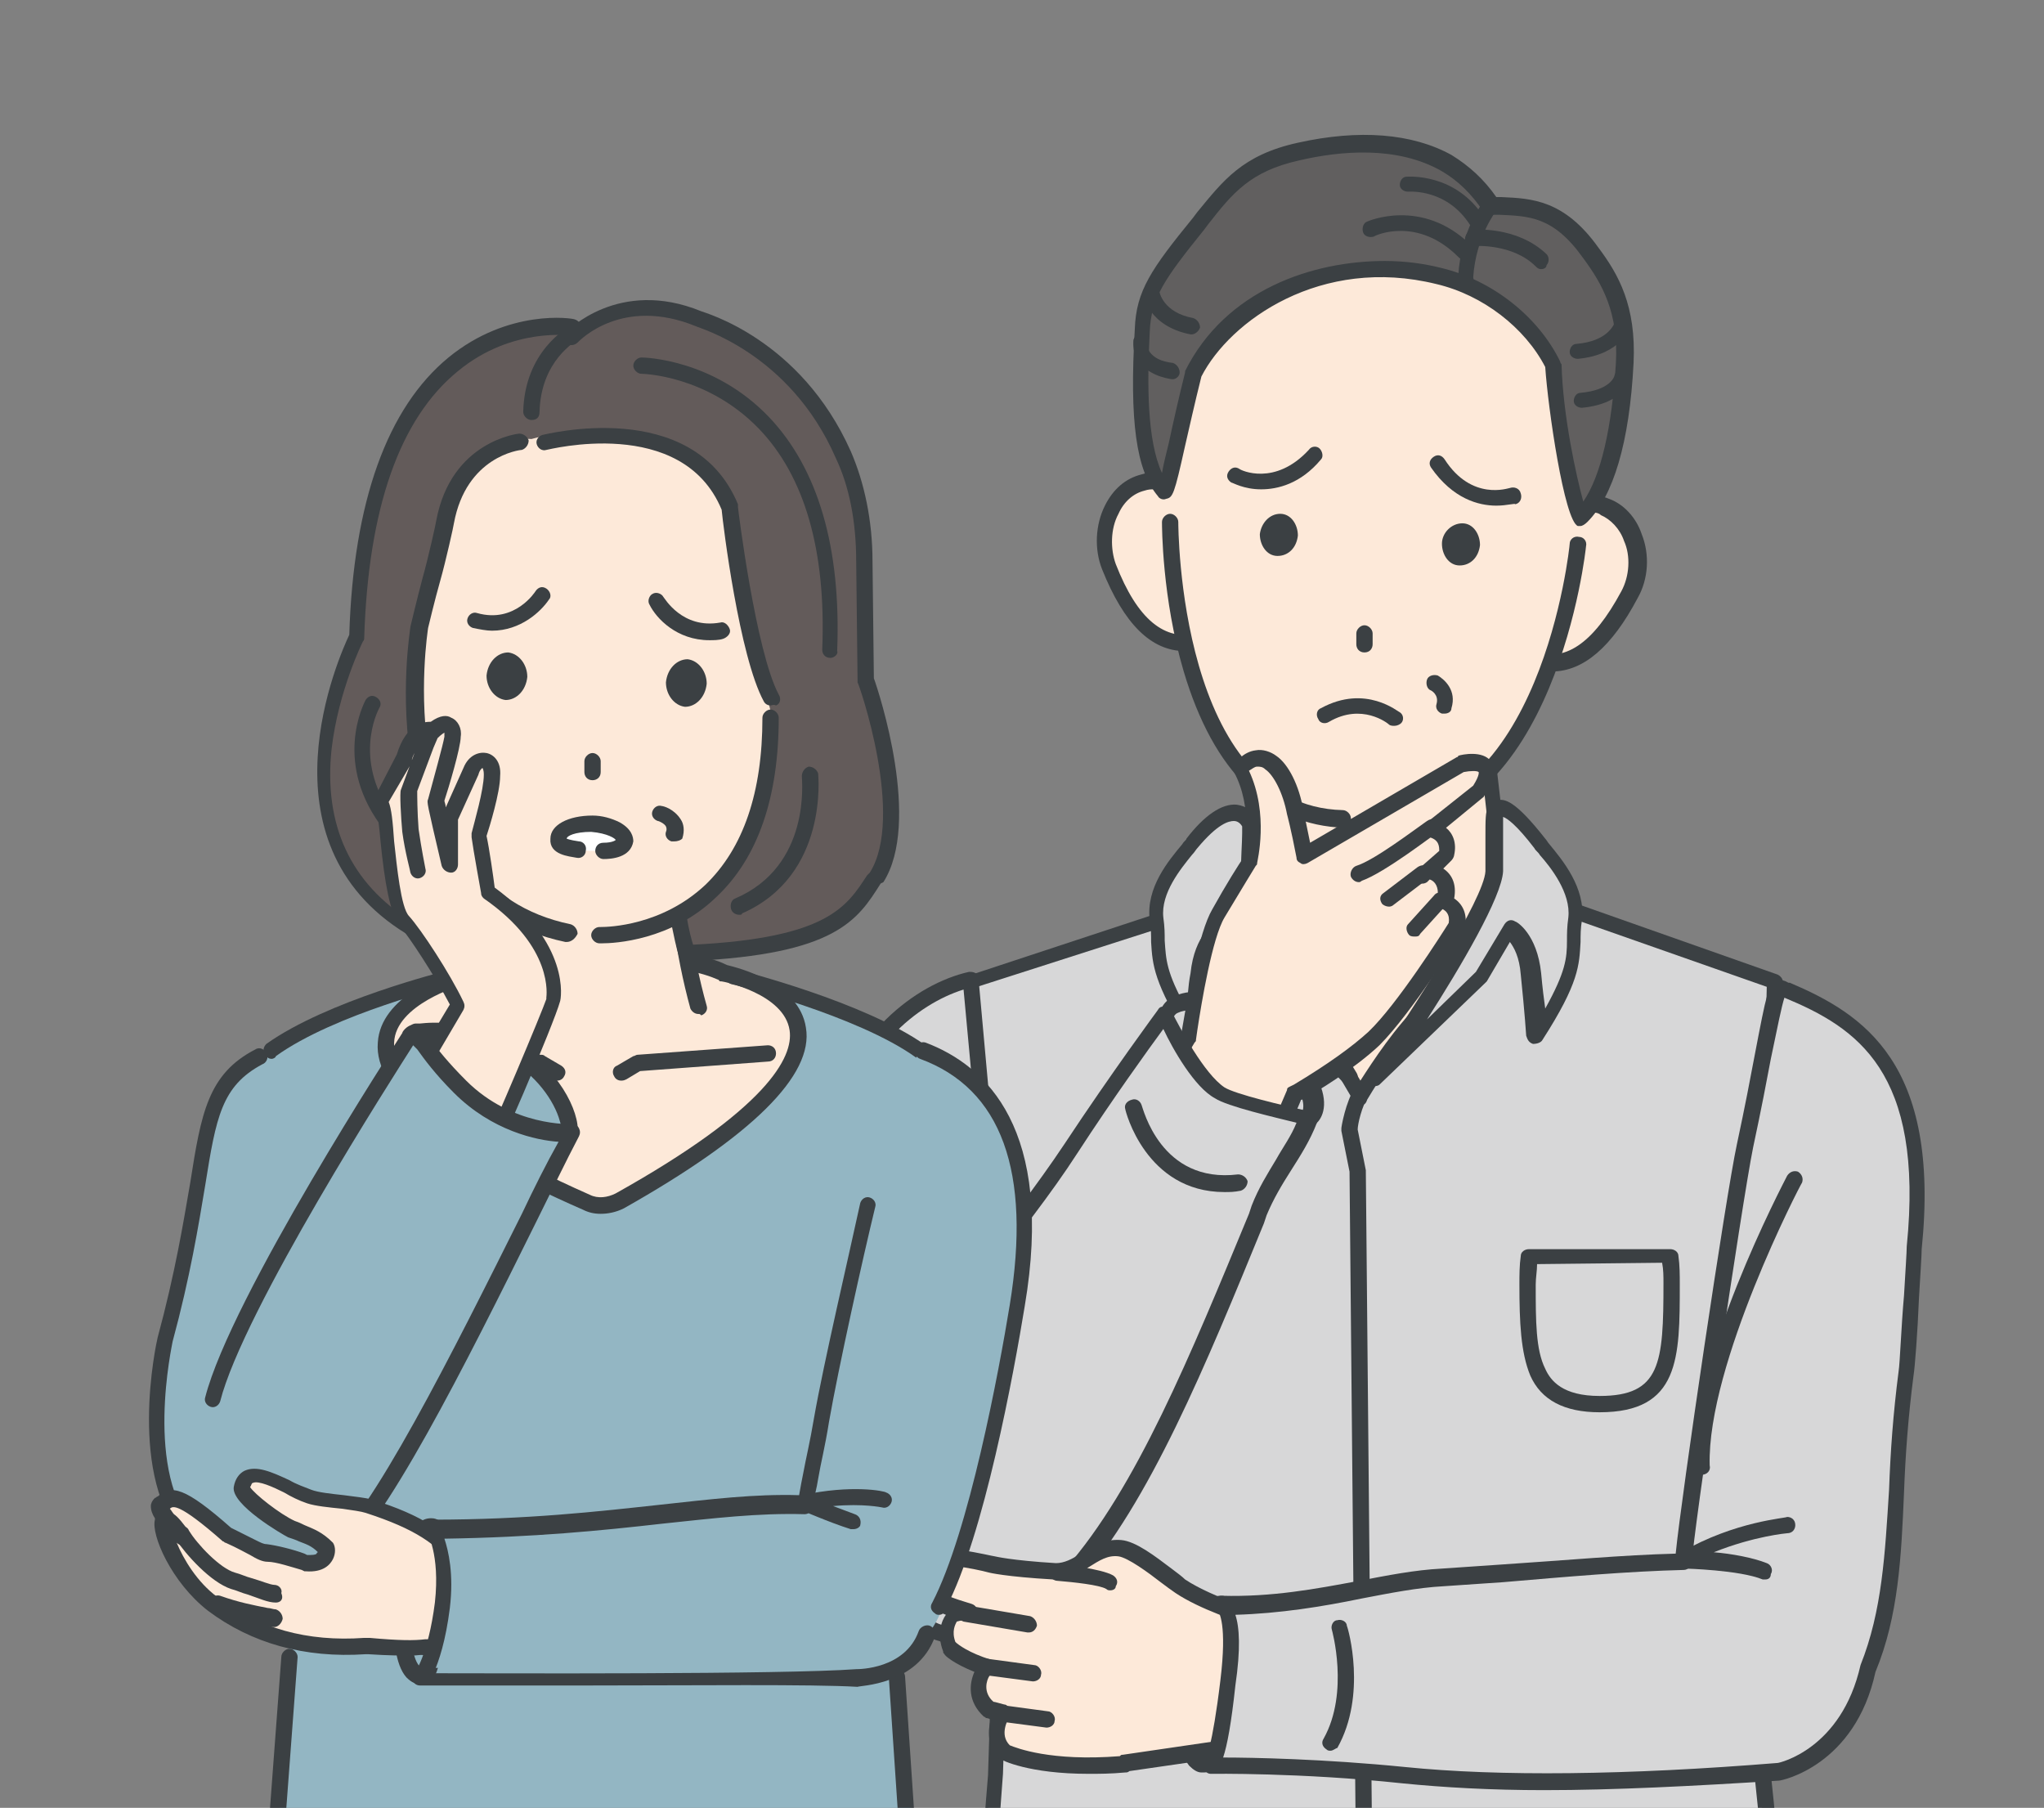 <?xml version="1.0" encoding="utf-8"?>
<!-- Generator: Adobe Illustrator 25.2.3, SVG Export Plug-In . SVG Version: 6.00 Build 0)  -->
<svg version="1.1" xmlns="http://www.w3.org/2000/svg" xmlns:xlink="http://www.w3.org/1999/xlink" x="0px" y="0px"
	 viewBox="0 0 150.4 133" style="enable-background:new 0 0 150.4 133;" xml:space="preserve">
<rect x="0" y="0" width="150.4" height="133" fill="#808080" stroke="none"/>
<style type="text/css">
	.st0{clip-path:url(#SVGID_2_);}
	.st1{fill:#D7D7D8;}
	.st2{fill:#3B4043;}
	.st3{fill:#FDE9D9;}
	.st4{fill:#615F5F;}
	.st5{fill:#93B6C3;}
	.st6{fill:#635B5A;}
	.st7{fill:#FFFFFF;}
</style>
<g id="レイヤー_1">
</g>
<g id="レイヤー_5">
	<g>
		<g>
			<defs>
				<rect id="SVGID_1_" x="-12.4" y="-0.3" width="167" height="133.3"/>
			</defs>
			<clipPath id="SVGID_2_">
				<use xlink:href="#SVGID_1_"  style="overflow:visible;"/>
			</clipPath>
			<g class="st0">
				<g>
					<path class="st1" d="M72.9,130.7c0,0-0.9,11.7-1.3,21.1h59.2c-0.1-6.8-0.8-15.4-1.4-21.1c-0.5-4.4-0.2-7.5-0.2-7.5l1.1-50.8
						l-17.3-6.1H89.8l-18.9,6.1l2.1,51.8L72.9,130.7z"/>
					<path class="st2" d="M100.5,151.2c-0.3,0-0.6-0.3-0.6-0.6l-0.6-64.4l-0.6-3c0-0.1,0-0.1,0-0.2c0-0.1,0.3-1.9,1-3
						c0.2-0.3,0.5-0.4,0.8-0.2c0.3,0.2,0.4,0.5,0.2,0.8c-0.5,0.8-0.8,2.1-0.8,2.5l0.6,3c0,0,0,0.1,0,0.1l0.6,64.4
						C101.1,150.9,100.8,151.2,100.5,151.2C100.5,151.2,100.5,151.2,100.5,151.2z"/>
					<path class="st2" d="M72,151.9C72,151.9,72,151.9,72,151.9c-0.4,0-0.6-0.3-0.6-0.6c0.3-9.2,1.3-20.6,1.3-20.7l0.2-6.4
						l-2.1-51.8c0-0.3,0.2-0.5,0.4-0.6L90,65.6c0.1,0,0.1,0,0.2,0h23.1c0.1,0,0.1,0,0.2,0l17.3,6.1c0.2,0.1,0.4,0.3,0.4,0.6
						l-1.1,50.8c0,0.1-0.3,3.1,0.2,7.4c0.6,5.5,1.3,13.9,1.4,20.8c0,0.3-0.3,0.6-0.6,0.6c-0.4,0-0.6-0.3-0.6-0.6
						c-0.1-6.8-0.8-15.2-1.4-20.7c-0.5-4.5-0.2-7.5-0.2-7.6l1.1-50.4l-16.8-5.9H90.3l-18.4,5.9L74,124l-0.2,6.5
						c0,0.1-0.9,11.5-1.3,20.7C72.6,151.6,72.3,151.9,72,151.9z"/>
					<path class="st2" d="M117.7,103.9c-2.6,0-4.3-0.9-5.1-2.7c-0.7-1.7-0.8-3.9-0.8-6.7c0-0.7,0-1.4,0.1-2.1c0-0.3,0.3-0.5,0.6-0.5
						l10.4,0l0,0c0.3,0,0.6,0.2,0.6,0.5c0.1,0.7,0.1,1.4,0.1,2.1C123.6,99.9,123.6,103.9,117.7,103.9z M113.1,93
						c0,0.5-0.1,1-0.1,1.5c0,2.7,0,4.8,0.7,6.2c0.4,0.9,1.3,2,4,2c4.5,0,4.7-2.4,4.7-8.3c0-0.5,0-1-0.1-1.5L113.1,93z"/>
					<g>
						<path class="st3" d="M109.2,69.2c0,0-1.9,2.8-4.3,5.1c-2.4,2.3-4.8,6.5-4.8,6.5l-6.7-11.4c0,0-1.3-3.8-1.3-6
							c0-1.6,1.3-8.6,1.3-8.6h16c0,0,0.9,7.5,0.9,8.2C110.2,64.5,109.2,69.2,109.2,69.2z"/>
						<path class="st2" d="M100.1,81.3c-0.2,0-0.4-0.1-0.5-0.3l-6.7-11.4c0,0,0-0.1-0.1-0.1c-0.1-0.2-1.4-3.9-1.4-6.2
							c0-1.6,1.3-8.4,1.3-8.7c0.1-0.3,0.3-0.5,0.6-0.5h16c0.3,0,0.6,0.2,0.6,0.5c0.1,0.8,0.9,7.5,0.9,8.3c0,1.6-1,6.2-1,6.3
							c0,0.1,0,0.2-0.1,0.2c-0.1,0.1-2,2.8-4.4,5.2c-2.3,2.2-4.7,6.3-4.7,6.3C100.5,81.2,100.4,81.3,100.1,81.3z M93.9,69.1
							l6.2,10.4c0.9-1.4,2.6-4,4.4-5.7c2.1-2,3.8-4.4,4.2-4.9c0.2-0.7,1-4.7,1-6c0-0.5-0.5-4.6-0.8-7.6h-15c-0.5,2.5-1.2,6.9-1.2,8
							C92.6,65.3,93.8,68.6,93.9,69.1z M109.2,69.2L109.2,69.2L109.2,69.2z"/>
					</g>
					<g>
						<path class="st1" d="M92,60.4c0,0-1.3-2.3-4.3,1.6c-0.7,0.9-2.9,3.1-2.6,5.5c0.4,2.9-0.5,3.3,2.8,8.6c0,0,0.1-1.6,0.4-4.5
							c0.3-2.6,1.6-3.3,1.6-3.3l2.1,3.5l7.2,7.4c0,0-7.2-11.7-7.3-14.6C91.9,61.7,92.3,60.5,92,60.4z"/>
						<path class="st2" d="M99.3,79.9c-0.2,0-0.3-0.1-0.4-0.2l-7.2-7.4c0,0-0.1-0.1-0.1-0.1l-1.7-2.9c-0.3,0.4-0.7,1.2-0.8,2.4
							c-0.3,2.9-0.4,4.5-0.4,4.5c0,0.3-0.2,0.5-0.5,0.6c-0.3,0.1-0.5,0-0.7-0.3c-2.6-4.2-2.7-5.5-2.8-7.2c0-0.5,0-1-0.1-1.6
							c-0.3-2.4,1.4-4.4,2.4-5.6c0.1-0.2,0.3-0.3,0.3-0.4c1.3-1.7,2.6-2.6,3.7-2.5c0.7,0.1,1.2,0.5,1.5,0.8c0.3,0.3,0.3,0.8,0.2,1.4
							c-0.1,0.7-0.2,1.7-0.1,3.2c0.1,2.3,5.2,11.1,7.2,14.3c0.2,0.3,0.1,0.6-0.1,0.8C99.5,79.8,99.4,79.9,99.3,79.9z M92.5,71.5
							l3.6,3.7c-2.1-3.7-4.7-8.6-4.8-10.5c0-1.6,0.1-2.7,0.1-3.4c0-0.2,0-0.4,0-0.5c0,0,0,0,0,0c0,0-0.2-0.4-0.6-0.4
							c-0.4,0-1.2,0.2-2.7,2c-0.1,0.1-0.2,0.3-0.4,0.5c-0.8,1-2.3,2.8-2.1,4.6c0.1,0.7,0.1,1.2,0.1,1.7c0.1,1.4,0.1,2.3,1.6,5
							c0.1-0.7,0.1-1.6,0.3-2.6c0.3-2.9,1.8-3.7,1.9-3.8c0.3-0.2,0.6-0.1,0.8,0.2L92.5,71.5z M91.9,61C91.9,61,91.9,61,91.9,61
							C91.9,61,91.9,61,91.9,61z M91.9,61L91.9,61L91.9,61z"/>
					</g>
					<g>
						<path class="st1" d="M110.1,59.7c0,0,0.1-1.6,3.2,2.3c0.7,0.9,2.9,3.1,2.6,5.5c-0.4,2.9,0.5,3.3-2.8,8.6c0,0-0.1-1.6-0.4-4.5
							c-0.3-2.6-1.6-3.3-1.6-3.3l-2.1,3.5l-7.8,7.5c0,0,8.6-12.3,8.7-15.2C110,61.2,109.9,59.8,110.1,59.7z"/>
						<path class="st2" d="M101.2,79.9c-0.1,0-0.3,0-0.4-0.1c-0.2-0.2-0.3-0.5-0.1-0.8c3.4-4.9,8.5-12.9,8.6-14.9c0-1,0-1.9,0-2.5
							c0-1.3,0-1.9,0.2-2.2c0.1-0.2,0.3-0.5,0.6-0.5c0.6-0.2,1.4,0,3.6,2.8c0.1,0.1,0.2,0.3,0.3,0.4c0.9,1.1,2.7,3.2,2.4,5.6
							c-0.1,0.6-0.1,1.1-0.1,1.6c-0.1,1.7-0.1,3-2.8,7.2c-0.1,0.2-0.4,0.3-0.7,0.3c-0.3-0.1-0.4-0.3-0.5-0.6c0,0-0.1-1.6-0.4-4.5
							c-0.1-1.3-0.5-2-0.8-2.4l-1.7,2.9c0,0-0.1,0.1-0.1,0.1l-7.8,7.5C101.5,79.8,101.4,79.9,101.2,79.9z M110.6,60.1
							c0,0.2,0,0.8,0,1.4c0,0.7,0,1.5,0,2.6c-0.1,1.9-3.1,7-5.6,10.9l3.6-3.5l2.1-3.5c0.2-0.3,0.5-0.4,0.8-0.2
							c0.1,0,1.6,0.9,1.9,3.8c0.1,1.1,0.2,1.9,0.3,2.6c1.5-2.7,1.6-3.7,1.6-5c0-0.5,0-1,0.1-1.7c0.2-1.8-1.3-3.7-2.1-4.6
							c-0.1-0.2-0.3-0.3-0.4-0.5C111.6,60.7,110.9,60.2,110.6,60.1C110.6,60.1,110.6,60.1,110.6,60.1z M110.3,60.3L110.3,60.3
							L110.3,60.3z M110.7,59.8C110.7,59.8,110.7,59.8,110.7,59.8C110.7,59.8,110.7,59.8,110.7,59.8z M110.1,59.7L110.1,59.7
							L110.1,59.7z"/>
					</g>
				</g>
				<g>
					<g>
						<g>
							<path class="st3" d="M113.3,40.8c-1,2.5-3,6.7-0.7,7.6c2.3,0.9,4.8,0.1,7.3-4.7c1.2-2.3,0.5-5.6-1.8-6.5
								C115.8,36.4,114.2,38.4,113.3,40.8z"/>
							<path class="st2" d="M114.2,49.4c-0.6,0-1.2-0.1-1.8-0.4c-0.6-0.2-1-0.6-1.2-1.2c-0.7-1.7,0.4-4.4,1.3-6.5l0.3-0.7
								c0.6-1.5,1.3-2.6,2.1-3.3c1-0.9,2.3-1.1,3.5-0.6c1.1,0.4,2,1.4,2.4,2.6c0.6,1.5,0.5,3.3-0.3,4.7
								C118.6,47.6,116.5,49.4,114.2,49.4z M117,37.7c-0.5,0-1,0.2-1.4,0.6c-0.6,0.6-1.3,1.5-1.8,2.8l0,0l-0.3,0.7
								c-0.7,1.8-1.8,4.4-1.3,5.6c0.1,0.2,0.3,0.4,0.5,0.5c2.4,0.9,4.5-0.5,6.6-4.4c0.6-1.1,0.7-2.6,0.2-3.7c-0.3-0.9-1-1.6-1.7-1.9
								C117.6,37.7,117.3,37.7,117,37.7z M113.3,40.8L113.3,40.8L113.3,40.8z"/>
						</g>
						<g>
							<path class="st3" d="M88.5,39.5c0.7,2.6,2.2,7-0.1,7.6c-2.4,0.6-4.8-0.4-6.8-5.4c-1-2.5,0.1-5.6,2.5-6.2
								C86.5,34.8,87.8,37,88.5,39.5z"/>
							<path class="st2" d="M87.2,47.9c-2.5,0-4.5-2-6.1-6c-0.6-1.5-0.5-3.3,0.2-4.7c0.6-1.2,1.5-2,2.7-2.3c1.3-0.4,2.5,0,3.4,1
								c0.7,0.8,1.3,1.9,1.7,3.5l0.2,0.7c0.6,2.3,1.4,5.1,0.6,6.6c-0.3,0.5-0.7,0.9-1.3,1C88.1,47.9,87.6,47.9,87.2,47.9z M84.9,36
								c-0.2,0-0.4,0-0.7,0.1c-0.8,0.2-1.5,0.8-1.9,1.7c-0.6,1.1-0.6,2.6-0.2,3.7c1.6,4.1,3.6,5.7,6.1,5.1c0.3-0.1,0.5-0.2,0.6-0.5
								c0.6-1.1-0.1-3.9-0.7-5.7l-0.2-0.7v0c-0.4-1.3-0.9-2.3-1.4-3C86,36.2,85.5,36,84.9,36z"/>
						</g>
						<path class="st3" d="M85.7,31.2C85.2,45,88.3,59.3,99.8,60.6c13.1,1.5,16.5-15.9,17.1-27.7C117.5,21,111,13,102.4,12.6
							S86.1,19.3,85.7,31.2z"/>
						<path class="st2" d="M101.5,61c-0.2,0-0.4,0-0.6,0c-0.3,0-0.6-0.3-0.6-0.6c0-0.3,0.3-0.6,0.6-0.6
							c12.5,0.6,14.6-19.6,14.6-19.8c0-0.3,0.3-0.6,0.7-0.5c0.3,0,0.6,0.3,0.5,0.7C116.7,40.3,114.5,61,101.5,61z"/>
						<path class="st2" d="M98.9,60.9C98.9,60.9,98.9,60.9,98.9,60.9c-5.6-0.2-9.6-4.1-11.8-11.5c-1.6-5.4-1.6-10.7-1.6-11
							c0-0.3,0.3-0.6,0.6-0.6c0,0,0,0,0,0c0.3,0,0.6,0.3,0.6,0.6c0,0.2,0,20.9,12.1,21.2c0.3,0,0.6,0.3,0.6,0.6
							C99.5,60.6,99.2,60.9,98.9,60.9z"/>
						<path class="st2" d="M92.7,39.3c0,0.8,0.5,1.6,1.3,1.6c0.8,0,1.4-0.6,1.5-1.5c0-0.8-0.5-1.6-1.3-1.6
							C93.4,37.8,92.8,38.5,92.7,39.3z"/>
						<path class="st2" d="M106.1,40c0,0.8,0.5,1.6,1.3,1.6c0.8,0,1.4-0.6,1.5-1.5c0-0.8-0.5-1.6-1.3-1.6
							C106.8,38.5,106.1,39.2,106.1,40z"/>
						<path class="st2" d="M92.8,36c-1.3,0-2.1-0.5-2.2-0.5c-0.3-0.2-0.4-0.5-0.2-0.8c0.2-0.3,0.5-0.4,0.8-0.2
							c0.1,0.1,2.6,1.3,5.1-1.4c0.2-0.3,0.6-0.3,0.8-0.1c0.2,0.2,0.3,0.6,0.1,0.8C95.7,35.6,94,36,92.8,36z"/>
						<path class="st2" d="M110.1,37.2c-1.3,0-3.2-0.5-4.8-2.8c-0.2-0.3-0.1-0.6,0.2-0.8c0.3-0.2,0.6-0.1,0.8,0.2
							c2,3.1,4.7,2.1,4.8,2.1c0.3-0.1,0.7,0,0.8,0.4c0.1,0.3,0,0.7-0.4,0.8C111.5,37,110.9,37.2,110.1,37.2z"/>
						<path class="st2" d="M100.4,48C100.4,48,100.4,48,100.4,48c-0.4,0-0.6-0.3-0.6-0.6l0-0.8c0-0.3,0.3-0.6,0.6-0.6
							c0.3,0,0.6,0.3,0.6,0.6l0,0.8C101,47.7,100.8,48,100.4,48z"/>
						<path class="st2" d="M102.6,53.4c-0.1,0-0.3,0-0.4-0.1c-0.1-0.1-2-1.6-4.4-0.2c-0.3,0.2-0.7,0.1-0.8-0.2
							c-0.2-0.3-0.1-0.7,0.2-0.8c3.3-1.8,5.7,0.3,5.8,0.3c0.3,0.2,0.3,0.6,0.1,0.8C103,53.3,102.8,53.4,102.6,53.4z"/>
						<path class="st2" d="M106.3,52.5c-0.1,0-0.1,0-0.2,0c-0.3-0.1-0.5-0.4-0.4-0.7c0.2-0.7-0.4-1-0.4-1c-0.3-0.1-0.4-0.5-0.3-0.8
							c0.1-0.3,0.5-0.4,0.8-0.3c0.5,0.3,1.4,1.1,1,2.4C106.8,52.4,106.5,52.5,106.3,52.5z"/>
					</g>
					<g>
						<g>
							<path class="st4" d="M119.5,26.7c0.2-3.8-1-5.9-2.5-8.1c-2.6-3.6-4.9-3.4-7.3-3.5c-0.8-1.4-1.9-2.4-3.2-3.1
								c-2.9-1.7-6.9-1.8-10.9-0.9c-4,0.9-5.3,2.8-7.3,5.2c-3,3.6-4,5.2-4.2,7.8c-0.3,5.5-0.1,9.8,1.6,11.8c0.2,0.2,0.8-3.2,2.2-8.7
								c3.6-7.3,13-8.5,18-7.2c3.6,0.9,6.9,3.5,8.4,6.6c0.2,5.1,1.8,11.5,2,11.3C118.2,36.2,119.2,32.3,119.5,26.7z"/>
							<path class="st2" d="M116.3,38.7c-0.1,0-0.2,0-0.2,0c-1-0.4-2.2-8.7-2.4-11.7c-1.5-2.9-4.6-5.3-8-6.1
								c-8.5-2.1-15.2,2.7-17.3,6.8c-0.5,2-0.9,3.8-1.2,5.1c-0.8,3.6-0.9,3.8-1.4,3.9c-0.2,0.1-0.5,0-0.6-0.2
								c-1.6-1.9-2.1-5.5-1.7-12.3c0.1-2.8,1.2-4.4,4.3-8.2l0.3-0.4c1.9-2.3,3.3-4.2,7.4-5.1c4.5-1,8.4-0.7,11.3,0.9
								c1.3,0.8,2.4,1.8,3.3,3.1c0.1,0,0.2,0,0.4,0c2.2,0.1,4.6,0.2,7.1,3.7c1.5,2,2.8,4.3,2.6,8.5c-0.3,5.9-1.5,9.8-3.4,11.7
								C116.6,38.6,116.4,38.7,116.3,38.7z M101.9,19.2c1.5,0,2.9,0.2,4.1,0.5c3.8,0.9,7.2,3.6,8.8,6.9c0,0.1,0.1,0.2,0.1,0.2
								c0.1,3.8,1.1,8.3,1.6,10.1c1.3-1.9,2.1-5.4,2.4-10.2l0,0c0.2-3.7-1-5.8-2.4-7.7c-2.2-3.1-4-3.1-6.2-3.2c-0.2,0-0.5,0-0.7,0
								c-0.2,0-0.4-0.1-0.5-0.3c-0.8-1.2-1.8-2.2-3-2.9c-3.3-1.9-7.5-1.5-10.5-0.8c-3.6,0.8-4.9,2.4-6.7,4.7l-0.3,0.4
								c-2.9,3.6-3.9,5-4,7.5c-0.2,3.9-0.2,8,0.9,10.4c0.1-0.6,0.3-1.4,0.5-2.2c0.3-1.4,0.7-3.2,1.2-5.2c0,0,0-0.1,0-0.1
								C90.2,21.3,96.6,19.2,101.9,19.2z"/>
						</g>
						<path class="st2" d="M86.3,27.9c0,0-0.1,0-0.1,0c-1.2-0.2-2-0.7-2.5-1.4c-0.4-0.7-0.3-1.4-0.3-1.5c0.1-0.3,0.4-0.5,0.7-0.4
							c0.3,0.1,0.5,0.4,0.4,0.7c0,0-0.1,0.3,0.1,0.6c0.3,0.4,0.8,0.7,1.7,0.8c0.3,0.1,0.5,0.4,0.5,0.7
							C86.8,27.7,86.5,27.9,86.3,27.9z"/>
						<path class="st2" d="M116.4,30c-0.3,0-0.6-0.2-0.6-0.5c0-0.3,0.2-0.6,0.5-0.6c2.2-0.2,2.5-1.2,2.5-1.3
							c0.1-0.3,0.4-0.5,0.7-0.5c0.3,0.1,0.5,0.4,0.5,0.7C120,27.8,119.6,29.7,116.4,30C116.4,29.9,116.4,30,116.4,30z"/>
						<path class="st2" d="M87.7,24.6c0,0-0.1,0-0.1,0c-3.1-0.6-3.5-2.9-3.5-3c0-0.3,0.2-0.6,0.5-0.7c0.3,0,0.6,0.2,0.7,0.5
							c0,0.1,0.3,1.6,2.5,2c0.3,0.1,0.5,0.4,0.5,0.7C88.2,24.4,87.9,24.6,87.7,24.6z"/>
						<path class="st2" d="M116.1,26.4c-0.3,0-0.6-0.2-0.6-0.5c0-0.3,0.2-0.6,0.5-0.6c2.3-0.2,2.7-1.4,2.8-1.5
							c0.1-0.3,0.4-0.5,0.8-0.4c0.3,0.1,0.5,0.4,0.4,0.7C119.9,24.1,119.3,26.1,116.1,26.4C116.1,26.4,116.1,26.4,116.1,26.4z"/>
						<path class="st2" d="M107.9,20.9C107.9,20.9,107.9,20.9,107.9,20.9c-0.4,0-0.6-0.3-0.6-0.6c0.2-3.4,1.8-5.4,1.9-5.5
							c0.2-0.3,0.6-0.3,0.8-0.1c0.3,0.2,0.3,0.6,0.1,0.8c0,0-1.5,1.9-1.7,4.9C108.5,20.7,108.2,20.9,107.9,20.9z"/>
						<path class="st2" d="M113.4,19.8c-0.2,0-0.3-0.1-0.4-0.2c-1.7-1.7-4.5-1.5-4.5-1.5c-0.3,0-0.6-0.2-0.7-0.5
							c0-0.3,0.2-0.6,0.5-0.7c0.1,0,3.3-0.3,5.5,1.8c0.2,0.2,0.2,0.6,0,0.8C113.8,19.7,113.6,19.8,113.4,19.8z"/>
						<path class="st2" d="M107.7,19.1c-0.2,0-0.3-0.1-0.4-0.2c-3-3-6.1-1.6-6.2-1.5c-0.3,0.1-0.7,0-0.8-0.3c-0.1-0.3,0-0.7,0.3-0.8
							c0,0,4-1.8,7.6,1.7c0.2,0.2,0.2,0.6,0,0.8C108,19.1,107.9,19.1,107.7,19.1z"/>
						<path class="st2" d="M108.7,16.9c-0.2,0-0.4-0.1-0.5-0.3c-1.7-2.7-4.4-2.5-4.6-2.5c-0.3,0-0.6-0.2-0.6-0.5
							c0-0.3,0.2-0.6,0.5-0.6c0.1,0,3.6-0.3,5.7,3c0.2,0.3,0.1,0.7-0.2,0.8C108.9,16.9,108.8,16.9,108.7,16.9z"/>
					</g>
				</g>
				<g>
					<g>
						<path class="st1" d="M71.5,72c-3.6,0.8-8.4,4.3-10.1,10.8c-0.9,3.3,0,10.1-0.2,15.1c-0.8,16.3,2.3,19.6,8.7,22
							c1.2,0.5,4.5-0.9,5.8-1.4L71.5,72z"/>
						<path class="st2" d="M70.5,120.6c-0.3,0-0.6,0-0.8-0.1c-6.9-2.6-9.8-6.4-9.1-22.6c0.1-1.9,0-4.2-0.1-6.4
							c-0.1-3.5-0.3-6.7,0.3-8.8c1.7-6.5,6.5-10.3,10.5-11.2c0.2,0,0.3,0,0.5,0.1c0.1,0.1,0.2,0.3,0.2,0.4l4.2,46.4
							c0,0.3-0.1,0.5-0.4,0.6l-0.3,0.1C73.8,119.8,71.9,120.6,70.5,120.6z M70.9,72.8c-3.5,1.1-7.5,4.5-8.9,10.2
							c-0.5,1.9-0.4,5.1-0.2,8.5c0.1,2.2,0.2,4.5,0.1,6.5c-0.8,16.8,2.6,19.3,8.3,21.4c0.9,0.3,3.7-0.8,4.9-1.3L70.9,72.8z"/>
					</g>
					<path class="st2" d="M74.1,102c-0.3,0-0.6-0.3-0.6-0.6c-0.3-8.5-5.6-16.7-5.6-16.8c-0.2-0.3-0.1-0.7,0.2-0.8
						c0.3-0.2,0.6-0.1,0.8,0.2c0.2,0.3,5.4,8.6,5.8,17.4C74.7,101.7,74.4,102,74.1,102C74.1,102,74.1,102,74.1,102z"/>
					<path class="st2" d="M62.4,105.5c0,0-0.1,0-0.1,0c-0.3-0.1-0.5-0.4-0.4-0.7c1-3.9,4.5-6.8,6.4-8.2c-1.3,0.1-3.1,0.6-4.3,1.1
						c-0.3,0.1-0.7,0-0.8-0.3c-0.1-0.3,0-0.7,0.3-0.8c0.5-0.2,4.7-1.9,6.6-0.9c0.2,0.1,0.3,0.3,0.3,0.5c0,0.2-0.1,0.4-0.3,0.5
						c-0.1,0-6,3.4-7.2,8.3C62.9,105.3,62.7,105.5,62.4,105.5z"/>
					<g>
						<path class="st1" d="M92.2,75.3c3,2.2,5.3,5.4,4.2,7c-1.1,1.5-4.5,0.9-7.5-1.3c-3-2.2-4.1-6.2-2.4-7
							C87.2,73.6,89.2,73.1,92.2,75.3z"/>
						<path class="st2" d="M94.4,83.7c-0.4,0-0.7,0-1.1-0.1c-1.5-0.3-3.1-1-4.7-2.2c-2.5-1.8-3.6-4.6-3.4-6.3
							c0.1-0.9,0.5-1.5,1.2-1.8c0.8-0.4,3-0.9,6.3,1.4c1.6,1.1,3,2.5,3.8,3.9c1.3,2,1,3.3,0.5,3.9C96.3,83.3,95.5,83.7,94.4,83.7z
							 M87.9,74.3c-0.6,0-1,0.1-1.2,0.2c-0.3,0.1-0.4,0.4-0.5,0.8c-0.1,1.4,1,3.7,2.9,5.2c1.4,1,2.9,1.7,4.2,2
							c0.7,0.1,1.9,0.2,2.4-0.5c0.4-0.5,0.2-1.4-0.6-2.6c-0.8-1.2-2-2.5-3.5-3.6l0,0C90.1,74.6,88.8,74.3,87.9,74.3z"/>
					</g>
					<g>
						<path class="st3" d="M107.3,56.1l-11.5,6.7c-0.4-2.1-0.7-3.3-0.7-3.3c-0.3-1.8-1.1-3.1-1.8-3.6C92,55,91,56.4,91,56.4
							c1.7,3.1,0.7,6.8,0.7,6.8s-1.1,1.7-2.3,3.9c-1,1.8-2.2,7.9-2.5,9.6L84.1,82l1.9,5.5l5.9,0.9l3.1-7.6c0,0,4.1-2.6,6.1-4.6
							c2.4-2.3,6.1-8.2,6.1-8.2c0.2-1.4-0.8-1.8-1.1-1.9l0.3-0.3c0.3-1.7-1.3-1.9-1.3-1.9l-0.5,0.3l1.7-1.6c0.2-1.3-0.7-1.8-1.1-1.9
							l3.5-2.8C110.4,55.3,107.3,56.1,107.3,56.1z"/>
						<path class="st2" d="M93.4,85.2c-0.1,0-0.2,0-0.2,0c-0.3-0.1-0.4-0.5-0.3-0.8l1.8-4.2c0-0.2,0.1-0.2,0.5-0.4
							c2.5-1.5,4.3-2.8,5.5-3.9c2.1-2,5.4-7.2,5.9-8c0.1-0.6-0.2-1-0.7-1.1c-0.2-0.1-0.4-0.2-0.4-0.4c0-0.2,0-0.4,0.2-0.6l0.1-0.1
							c0-0.6-0.3-0.9-0.6-1l-0.2,0.2c-0.3,0.2-0.6,0.1-0.8-0.1c-0.2-0.2-0.2-0.6,0.1-0.8l1.6-1.4c0-0.3,0-0.8-0.7-1
							c-0.2-0.1-0.4-0.2-0.4-0.5c0-0.2,0-0.4,0.2-0.6l3.4-2.7c0.5-0.8,0.4-1,0.4-1c-0.1-0.1-0.6-0.1-1.1,0l-11.5,6.7
							c-0.2,0.1-0.4,0.1-0.5,0c-0.2-0.1-0.3-0.2-0.3-0.4c-0.4-2.1-0.7-3.2-0.7-3.2c-0.3-1.6-1-2.9-1.6-3.3c-0.2-0.2-0.4-0.2-0.6-0.2
							c-0.2,0-0.4,0.2-0.6,0.3c1.5,3.2,0.6,6.7,0.6,6.8c0,0.1,0,0.1-0.1,0.2c0,0-1.1,1.8-2.3,3.8c-0.9,1.5-1.7,6.3-2,8.3l-0.1,0.7
							c0,0.1,0,0.1-0.1,0.2l-1.9,3.2c-0.2,0.3-0.5,0.4-0.8,0.2c-0.3-0.2-0.4-0.5-0.2-0.8l1.9-3.1l0.1-0.6c0.4-2.3,1.2-7,2.2-8.7
							c1-1.8,2-3.4,2.3-3.8c0.1-0.6,0.7-3.7-0.7-6.3c-0.1-0.2-0.1-0.4,0-0.6c0.1-0.1,0.7-0.9,1.6-1c0.5-0.1,1.1,0.1,1.5,0.4
							c0.9,0.6,1.7,2.2,2,4c0,0,0.2,0.9,0.5,2.4l10.8-6.3c0,0,0.1,0,0.1-0.1c0.3-0.1,1.8-0.4,2.4,0.4c0.6,0.8-0.1,2-0.4,2.4
							c0,0.1-0.1,0.1-0.1,0.2l-2.8,2.3c0.5,0.4,0.8,1.1,0.6,2c0,0.1-0.1,0.3-0.2,0.4l-0.6,0.6c0.6,0.4,1,1.1,0.8,2.2
							c0.6,0.4,1,1.1,0.8,2.2c0,0.1,0,0.2-0.1,0.2c-0.2,0.2-3.8,6-6.2,8.4c-1.8,1.7-4.7,3.5-5.7,4c0,0-0.1,0-0.1,0.1l-1.7,4
							C93.9,85.1,93.7,85.2,93.4,85.2z"/>
						<path class="st2" d="M100,64.9c-0.3,0-0.5-0.2-0.6-0.4c-0.1-0.3,0.1-0.7,0.4-0.8c1.3-0.4,4.2-2.6,5.2-3.3
							c0.3-0.2,0.6-0.2,0.8,0.1c0.2,0.3,0.2,0.6-0.1,0.8c-0.2,0.1-3.8,2.9-5.5,3.5C100.1,64.9,100,64.9,100,64.9z"/>
						<path class="st2" d="M102.2,66.7c-0.2,0-0.4-0.1-0.5-0.2c-0.2-0.3-0.2-0.6,0.1-0.8l2.5-1.9c0.3-0.2,0.6-0.2,0.8,0.1
							c0.2,0.3,0.2,0.6-0.1,0.8l-2.5,1.9C102.5,66.6,102.4,66.7,102.2,66.7z"/>
						<path class="st2" d="M104.1,68.9c-0.1,0-0.3,0-0.4-0.1c-0.2-0.2-0.3-0.6-0.1-0.8l1.9-2.1c0.2-0.3,0.6-0.3,0.8-0.1
							c0.2,0.2,0.3,0.6,0.1,0.8l-1.9,2.1C104.4,68.9,104.3,68.9,104.1,68.9z"/>
					</g>
					<g>
						<path class="st1" d="M85.7,74.6c0,0-3.4,4.5-6.9,9.9c-5.7,8.6-14.4,17.4-15.1,22.8c0,0-2.5,9.2,4.8,12.6c3.7,1.7,7.8-1,10.4-4
							c5.3-6,9.4-16,13.9-26.9c1-2.5,2.6-4.2,3.6-6.8c0,0-5.4-1.2-6.6-1.9C87.8,79.2,85.7,74.6,85.7,74.6z"/>
						<path class="st2" d="M70.9,121c-0.9,0-1.8-0.2-2.7-0.6c-7.6-3.6-5.1-13.3-5.1-13.3c0.4-3.5,4.2-8.3,8.5-13.9
							c2.3-2.9,4.7-6,6.7-9c3.5-5.3,6.9-9.9,6.9-9.9c0.1-0.2,0.3-0.3,0.5-0.2c0.2,0,0.4,0.2,0.5,0.3c0.6,1.2,2.4,4.6,3.9,5.6
							c0.8,0.5,4.2,1.3,6.4,1.8c0.2,0,0.3,0.1,0.4,0.3c0.1,0.2,0.1,0.3,0,0.5c-0.5,1.3-1.2,2.4-1.9,3.5c-0.7,1.1-1.3,2.1-1.8,3.3
							l-0.2,0.6c-4.3,10.5-8.4,20.5-13.7,26.5C78.2,117.5,74.7,121,70.9,121z M85.6,75.7c-1.1,1.5-3.7,5.1-6.3,9.1
							c-2,3.1-4.4,6.1-6.7,9.1c-4,5.2-7.9,10.1-8.3,13.4c-0.1,0.4-2.3,8.8,4.4,12c4.1,2,8.5-2.5,9.7-3.9c5.2-5.9,9.2-15.7,13.5-26.1
							l0.2-0.6c0.5-1.3,1.2-2.4,1.8-3.4c0.5-0.9,1.1-1.7,1.5-2.7c-1.6-0.4-5.1-1.2-6-1.8C87.9,80,86.3,77.2,85.6,75.7z"/>
					</g>
					<path class="st2" d="M90.1,87.7c-5.8,0-7.3-6-7.3-6.1c-0.1-0.3,0.1-0.6,0.5-0.7c0.3-0.1,0.6,0.1,0.7,0.4
						c0.1,0.2,1.4,5.8,7.1,5.1c0.3,0,0.6,0.2,0.7,0.5c0,0.3-0.2,0.6-0.5,0.7C90.8,87.7,90.5,87.7,90.1,87.7z"/>
				</g>
				<g>
					<g>
						<path class="st1" d="M90.5,123.7c-0.4,3.3-1.1,6.2-2,6.1c-0.9-0.1-1.7-3.2-1.2-6.6c0.4-3.3,1.7-5.4,2.7-5.2
							C90.8,118.1,91,120.4,90.5,123.7z"/>
						<path class="st2" d="M88.6,130.4c-0.1,0-0.1,0-0.2,0c-0.3,0-0.6-0.2-0.9-0.5c-0.9-1.1-1.3-4-0.9-6.7c0.5-3.5,1.9-5.9,3.3-5.8
							c0.3,0,0.6,0.2,0.8,0.5c0.2,0.3,0.9,1.2,0.3,5.9C90.4,129.4,89.5,130.4,88.6,130.4z M89.8,118.6c-0.3,0-1.5,1.4-2,4.7
							c-0.4,3.1,0.3,5.5,0.7,5.9c0.2-0.2,0.8-1.2,1.4-5.6C90.5,119.2,89.8,118.6,89.8,118.6C89.8,118.6,89.8,118.6,89.8,118.6z"/>
					</g>
					<g>
						<g>
							<path class="st3" d="M92.9,119.3c0,0-4-1.1-6.2-2.6c-1-0.7-3.2-2.6-4.5-2.8c-2-0.2-3,1.8-4.8,1.7c-3.4-0.2-4.6-0.5-4.6-0.5
								s-4.1-1.1-6.1-0.5c0,0-0.9,0.4-0.3,1.9c0,0,1.4,1.1,4.9,2.1c-0.4,0-0.8,0.1-1.2,0.1c0,0-0.9,0.8-0.3,2.4c0,0,0.8,0.8,2.9,1.5
								c-0.1,0.1-0.3,0.1-0.4,0.2c0,0-1,1.7,0.4,2.9c0,0,0.3,0.1,0.9,0.3c-0.2,0.3-0.8,1.7,0.2,2.8c0,0,2.6,1.4,8.8,0.9l0-0.1
								l8.6-1.2L92.9,119.3z"/>
							<path class="st2" d="M80.1,130.5c-4.4,0-6.4-1-6.5-1.1c-0.1,0-0.1-0.1-0.1-0.1c-0.9-0.9-0.8-2-0.6-2.8
								c-0.2-0.1-0.3-0.1-0.3-0.1c-0.1,0-0.1-0.1-0.2-0.1c-1.2-1.1-1.1-2.4-0.7-3.3c-1.5-0.6-2.2-1.2-2.2-1.3
								c-0.1-0.1-0.1-0.1-0.1-0.2c-0.5-1.3-0.1-2.3,0.2-2.7c-2.3-0.9-3.3-1.6-3.4-1.7c-0.1-0.1-0.2-0.2-0.2-0.3
								c-0.6-1.6,0.2-2.5,0.7-2.7c2.2-0.7,6.3,0.4,6.5,0.4l0,0c0,0,1.2,0.3,4.5,0.5c0.6,0,1.2-0.3,1.8-0.7c0.8-0.5,1.7-1.1,3-1
								c1.1,0.1,2.5,1.2,3.7,2.1c0.4,0.3,0.8,0.6,1,0.8c2.1,1.4,6,2.5,6,2.5c0.3,0.1,0.5,0.4,0.4,0.7l-1.7,9.2
								c0,0.3-0.2,0.5-0.5,0.5l-8.3,1.2c-0.1,0.1-0.2,0.1-0.3,0.1C81.7,130.5,80.9,130.5,80.1,130.5z M74.3,128.4
								c0.5,0.2,3,1.2,8.1,0.8c0.1-0.1,0.1-0.1,0.2-0.1l8.2-1.2l1.5-8.2c-1.2-0.4-4-1.3-5.8-2.5c-0.3-0.2-0.7-0.5-1.1-0.8
								c-0.9-0.7-2.4-1.8-3.1-1.9c-0.8-0.1-1.4,0.3-2.2,0.8c-0.7,0.5-1.5,1-2.6,0.9c-3.5-0.2-4.7-0.5-4.7-0.5
								c-1.1-0.3-4.2-0.9-5.8-0.5c-0.1,0-0.2,0.3,0,0.9c0.4,0.3,1.8,1.1,4.5,1.9c0.3,0.1,0.5,0.4,0.4,0.7c0,0.3-0.3,0.5-0.6,0.5
								c-0.3,0-0.6,0-0.9,0.1c-0.1,0.2-0.4,0.7-0.1,1.5c0.2,0.2,1,0.8,2.6,1.3c0.2,0.1,0.4,0.3,0.4,0.5c0,0.2-0.1,0.5-0.4,0.6
								l-0.1,0.1c0,0,0,0,0,0c-0.2,0.3-0.5,1.2,0.3,1.9c0.1,0,0.4,0.1,0.8,0.2c0.2,0,0.3,0.2,0.4,0.4c0.1,0.2,0.1,0.4-0.1,0.6
								C74.2,126.5,73.5,127.6,74.3,128.4z"/>
						</g>
						<path class="st2" d="M81.7,117c-0.1,0-0.2,0-0.3-0.1c-0.5-0.3-2.4-0.5-3.6-0.6c-0.3,0-0.6-0.3-0.6-0.6c0-0.3,0.3-0.6,0.6-0.6
							c0.5,0,3.2,0.3,4.1,0.8c0.3,0.2,0.4,0.5,0.2,0.8C82.1,116.9,81.9,117,81.7,117z"/>
						<path class="st2" d="M75.7,120.1c0,0-0.1,0-0.1,0l-4.7-0.8c-0.3-0.1-0.5-0.4-0.5-0.7s0.4-0.5,0.7-0.5l4.7,0.8
							c0.3,0.1,0.5,0.4,0.5,0.7C76.2,119.9,76,120.1,75.7,120.1z"/>
						<path class="st2" d="M76,123.7C76,123.7,76,123.7,76,123.7l-3.8-0.5c-0.3,0-0.6-0.4-0.5-0.7c0-0.3,0.4-0.6,0.7-0.5l3.7,0.5
							c0.3,0,0.6,0.4,0.5,0.7C76.6,123.5,76.3,123.7,76,123.7z"/>
						<path class="st2" d="M77,127.1C77,127.1,76.9,127.1,77,127.1l-3.8-0.5c-0.3,0-0.6-0.4-0.5-0.7c0-0.3,0.3-0.6,0.7-0.5l3.7,0.5
							c0.3,0,0.6,0.4,0.5,0.7C77.6,126.9,77.3,127.1,77,127.1z"/>
					</g>
					<g>
						<path class="st1" d="M131.5,72.8c-1-0.4-0.6-0.8-3.1,11.4c-0.8,4-4.5,29.1-4.5,30.6c-5.3,0.2-11.4,0.7-17.8,1.2
							c-5,0.4-10.1,2.2-16.3,2c0,0,1.1,0.4,0.5,5.7c-0.6,5.5-1.2,6.2-1.2,6.2s6.5-0.1,14.2,0.7c10.2,1.1,23.2,0,27.5-0.3
							c0,0,5.1-0.9,6.7-7.6c2.6-6.4,1.6-13.2,2.8-21.7c0.1-1,0.5-8.4,0.6-9.3C142.1,78.9,137.2,75.2,131.5,72.8z"/>
						<path class="st2" d="M113.6,131.7c-3.9,0-7.4-0.2-10.4-0.5c-7.5-0.8-14.1-0.7-14.1-0.7c0,0,0,0,0,0c-0.2,0-0.4-0.1-0.5-0.4
							c-0.1-0.2-0.1-0.5,0.1-0.6l0,0c0,0,0.5-0.9,1.1-5.9c0.5-4.1-0.1-5-0.2-5.1c-0.2-0.1-0.3-0.4-0.3-0.6c0.1-0.3,0.3-0.5,0.6-0.5
							c0,0,0,0,0,0c3.7,0.1,6.9-0.5,10.1-1.1c2.1-0.4,4.1-0.8,6.1-0.9c1.5-0.1,3-0.2,4.4-0.3c4.6-0.3,8.9-0.7,12.8-0.8
							c0.4-4.1,3.7-26.4,4.5-30.1c0.6-2.8,1-4.9,1.3-6.5c0.9-4.7,1-5.2,1.6-5.5c0.4-0.2,0.7,0,0.9,0.1l0.1,0
							c5.4,2.3,11.1,5.9,9.7,19.6c0,0.4-0.1,1.9-0.2,3.6c-0.1,2.5-0.3,5.1-0.4,5.7c-0.4,3.1-0.6,5.9-0.7,8.6
							c-0.2,4.7-0.4,9.1-2.1,13.2c-1.5,6.9-6.9,8-7.1,8C124.6,131.4,118.8,131.7,113.6,131.7z M90,129.3c2.1,0,7.4,0.1,13.4,0.7
							c6.9,0.7,16.3,0.6,27.4-0.3c0.1,0,4.7-1,6.1-7.2c1.6-4,1.8-8.2,2.1-12.9c0.1-2.8,0.3-5.6,0.7-8.7c0.1-0.6,0.2-3.4,0.4-5.6
							c0.1-1.7,0.2-3.2,0.2-3.6c1.3-12.9-3.7-16.1-9-18.3l0,0l0,0c-0.2,0.6-0.5,2.1-1,4.5c-0.3,1.6-0.7,3.7-1.3,6.5
							c-0.8,3.9-4.5,29-4.5,30.5c0,0.3-0.3,0.6-0.6,0.6c-4.1,0.1-8.6,0.5-13.3,0.9c-1.5,0.1-2.9,0.2-4.4,0.3c-1.9,0.1-3.9,0.5-6,0.9
							c-2.9,0.6-6,1.1-9.3,1.2c0.3,0.9,0.4,2.5,0,5.2C90.6,126.8,90.3,128.4,90,129.3z M89.7,118.6
							C89.7,118.6,89.7,118.6,89.7,118.6C89.7,118.6,89.7,118.6,89.7,118.6z M89.7,118.6C89.7,118.6,89.7,118.6,89.7,118.6
							C89.7,118.6,89.7,118.6,89.7,118.6z M89.5,118.5L89.5,118.5L89.5,118.5z"/>
					</g>
					<path class="st2" d="M97.9,128.8c-0.1,0-0.2,0-0.3-0.1c-0.3-0.2-0.4-0.5-0.2-0.8c1.9-3.4,0.6-8,0.6-8c-0.1-0.3,0.1-0.7,0.4-0.7
						c0.3-0.1,0.7,0.1,0.7,0.4c0.1,0.2,1.5,5.1-0.7,9C98.3,128.6,98.1,128.8,97.9,128.8z"/>
					<path class="st2" d="M129.9,116.2c-0.1,0-0.1,0-0.2,0c-1.7-0.7-5.7-0.8-5.7-0.8c-0.3,0-0.5-0.2-0.6-0.5
						c-0.1-0.3,0.1-0.5,0.3-0.7c4-2.3,7.7-2.5,7.8-2.6c0.3,0,0.6,0.2,0.6,0.6c0,0.3-0.2,0.6-0.6,0.6c0,0-2.4,0.2-5.4,1.4
						c1.3,0.1,2.9,0.4,3.9,0.8c0.3,0.1,0.5,0.5,0.3,0.8C130.3,116.1,130.1,116.2,129.9,116.2z"/>
					<path class="st2" d="M125.2,108.5c-0.3,0-0.6-0.3-0.6-0.6c-0.3-7.7,6.6-20.8,6.9-21.4c0.2-0.3,0.5-0.4,0.8-0.3
						c0.3,0.2,0.4,0.5,0.3,0.8c-0.1,0.1-7,13.4-6.8,20.8C125.9,108.2,125.6,108.5,125.2,108.5C125.3,108.5,125.2,108.5,125.2,108.5z
						"/>
				</g>
			</g>
			<g class="st0">
				<g>
					<path class="st5" d="M68.1,149.2H19.5l1.8-27.3l-2-44.1c0,0,6.2-4.3,15.2-6.1c4.6-0.9,13.2-1.2,18.6,0c8.8,2,14.8,6.1,14.8,6.1
						l-1.6,44.1L68.1,149.2z"/>
					<path class="st2" d="M67.7,149.3c-0.3,0-0.6-0.2-0.6-0.6l-1.7-25.3c0-0.3,0.2-0.6,0.6-0.6c0.3,0,0.6,0.2,0.6,0.6l1.7,25.3
						C68.4,149,68.1,149.3,67.7,149.3C67.8,149.3,67.7,149.3,67.7,149.3z"/>
					<path class="st2" d="M19.3,149.2C19.3,149.2,19.3,149.2,19.3,149.2c-0.4,0-0.6-0.3-0.6-0.6l2-26.7c0-0.3,0.3-0.6,0.6-0.6
						c0.3,0,0.6,0.3,0.6,0.6l-2,26.7C19.9,148.9,19.6,149.2,19.3,149.2z"/>
					<g>
						<path class="st3" d="M45.5,88.4c-0.7,0.4-1.6,0.4-2.4,0.1C16.7,76.9,33.7,72,33.7,72s2-1.8,9.7-1.8s9.7,1.4,9.7,1.4
							S69.6,74.9,45.5,88.4z"/>
						<path class="st2" d="M44.2,89.3c-0.5,0-0.9-0.1-1.3-0.3c-10.3-4.5-15.4-8.7-15.1-12.3c0.2-3.4,4.9-5,5.7-5.3
							c0.6-0.4,3-1.8,10-1.8c6.9,0,9.4,1.1,10,1.4c0.8,0.2,5.3,1.3,5.8,4.6c0.6,3.5-4,8-13.4,13.3l0,0
							C45.3,89.2,44.7,89.3,44.2,89.3z M43.4,70.8c-7.2,0-9.3,1.6-9.3,1.6c-0.1,0.1-0.1,0.1-0.2,0.1c0,0-4.8,1.4-4.9,4.2
							c-0.1,2.1,2.2,5.8,14.4,11.2c0.6,0.3,1.3,0.2,1.9-0.1l0,0c11.1-6.2,13.1-10,12.8-12c-0.4-2.7-4.9-3.6-5-3.6
							c-0.1,0-0.2,0-0.2-0.1C52.8,72.1,50.7,70.8,43.4,70.8z"/>
					</g>
					<path class="st2" d="M41,79.5c-0.1,0-0.2,0-0.3-0.1l-1-0.6l-9.4-0.4c-0.3,0-0.6-0.3-0.6-0.6c0-0.3,0.3-0.6,0.6-0.6l9.5,0.4
						c0.1,0,0.2,0,0.3,0.1l1.2,0.7c0.3,0.2,0.4,0.5,0.2,0.8C41.4,79.4,41.2,79.5,41,79.5z"/>
					<path class="st2" d="M45.7,79.5c-0.2,0-0.4-0.1-0.5-0.3c-0.2-0.3-0.1-0.7,0.2-0.8l1.2-0.7c0.1,0,0.2-0.1,0.3-0.1l9.6-0.7
						c0.3,0,0.6,0.2,0.6,0.6c0,0.3-0.2,0.6-0.6,0.6l-9.4,0.7l-1,0.6C45.9,79.5,45.8,79.5,45.7,79.5z"/>
					<g>
						<path class="st3" d="M49.5,58.3c0.1,4.5,0.5,10.5,2,15.7H35.5c1.4-5,1.8-11.1,2-15.7H49.5z"/>
						<path class="st2" d="M51.4,74.6c-0.3,0-0.5-0.2-0.6-0.4c-1.1-4-1.7-8.5-1.9-13.7c0-0.3,0.2-0.6,0.6-0.6c0.3,0,0.6,0.2,0.6,0.6
							c0.2,5.1,0.8,9.6,1.9,13.5c0.1,0.3-0.1,0.6-0.4,0.7C51.5,74.6,51.5,74.6,51.4,74.6z"/>
						<path class="st2" d="M35.5,74.6c-0.1,0-0.1,0-0.2,0c-0.3-0.1-0.5-0.4-0.4-0.7c1-3.6,1.7-8.8,2-13.7c0-0.3,0.3-0.6,0.6-0.6
							c0.3,0,0.6,0.3,0.6,0.6c-0.3,5-1,10.3-2,14C36,74.4,35.7,74.6,35.5,74.6z"/>
					</g>
					<path class="st2" d="M20,77.9c-0.2,0-0.4-0.1-0.5-0.3c-0.2-0.3-0.1-0.6,0.1-0.8c4.5-3.2,13-5.3,13.3-5.4
						c0.3-0.1,0.6,0.1,0.7,0.4c0.1,0.3-0.1,0.6-0.4,0.7c-0.1,0-8.6,2.1-12.9,5.2C20.3,77.8,20.1,77.9,20,77.9z"/>
					<path class="st2" d="M67.7,77.9c-0.1,0-0.2,0-0.3-0.1c-4.3-3.1-13.5-5.4-13.6-5.4c-0.3-0.1-0.5-0.4-0.4-0.7
						c0.1-0.3,0.4-0.5,0.7-0.4c0.4,0.1,9.5,2.4,14,5.6c0.3,0.2,0.3,0.6,0.1,0.8C68.1,77.8,67.9,77.9,67.7,77.9z"/>
				</g>
				<g>
					<g>
						<path class="st3" d="M30.4,46.6C29.2,59.8,33.6,68.7,42.8,69c12.5,0.4,14.8-10.8,14.8-23.8c0-11.9-6.6-15.1-14.8-15.3
							C34.8,29.7,31.3,35.1,30.4,46.6z"/>
						<path class="st6" d="M63.6,49.9L63.6,39c-2.2-12.5-12.3-15.7-12.3-15.7c-5.8-2.4-9,1.1-9,1.1l-2.1-0.3c0,0-13.7,0.4-13.8,21.6
							c0,0-9.3,21.7,9.4,24.1c0,0,0,1.2,1-3.2l-4.3-4.7c-4.5-8.2-0.2-21.4-0.2-21.4c0.5-8.9,6.8-8.2,6.8-8.2s9.4-2.8,14.3,4
							c0,0,0.7,4.9,1.1,6.9c0.4,2,2.3,9.5,2.3,9.5c0.4,10.6-6.8,14.7-6.8,14.7c0.7,1.9,0.6,2.4,0.6,2.4
							C72.4,71.4,63.6,49.9,63.6,49.9z"/>
						<path class="st2" d="M54.4,67.3c-0.2,0-0.5-0.1-0.6-0.4c-0.1-0.3,0-0.7,0.3-0.8c5.6-2.4,4.9-8.7,4.9-9c0-0.3,0.2-0.6,0.5-0.7
							c0.3,0,0.6,0.2,0.7,0.5c0,0.1,0.8,7.5-5.6,10.3C54.6,67.3,54.5,67.3,54.4,67.3z"/>
						<path class="st2" d="M61.1,48.4C61.1,48.4,61.1,48.4,61.1,48.4c-0.4,0-0.6-0.3-0.6-0.6c0.3-7.3-1.3-12.8-4.7-16.3
							c-3.8-3.9-8.5-4-8.6-4c-0.3,0-0.6-0.3-0.6-0.6c0-0.3,0.3-0.6,0.6-0.6c0.2,0,5.3,0.1,9.4,4.4c3.6,3.8,5.3,9.6,5,17.2
							C61.7,48.1,61.4,48.4,61.1,48.4z"/>
						<path class="st2" d="M28.8,61.3c-0.2,0-0.4-0.1-0.5-0.2c-3.9-4.9-1.5-9.4-1.4-9.6c0.2-0.3,0.5-0.4,0.8-0.2
							c0.3,0.2,0.4,0.5,0.2,0.8c-0.1,0.2-2.1,4,1.3,8.3c0.2,0.3,0.2,0.6-0.1,0.8C29.1,61.2,28.9,61.3,28.8,61.3z"/>
						<path class="st2" d="M56.7,51.9c-0.2,0-0.4-0.1-0.5-0.3c-1.8-3.3-3-13-3.1-14.1c-2.9-7-12.8-4.4-12.9-4.4
							c-0.3,0.1-0.6-0.1-0.7-0.4c-0.1-0.3,0.1-0.6,0.4-0.7c0.1,0,11.1-2.9,14.4,5.1c0,0.1,0,0.1,0,0.2c0,0.1,1.3,10.6,3,13.8
							c0.2,0.3,0.1,0.7-0.2,0.8C56.9,51.8,56.8,51.9,56.7,51.9z"/>
						<path class="st2" d="M39.1,30.9C39.1,30.9,39.1,30.9,39.1,30.9c-0.3,0-0.6-0.3-0.6-0.6c0.1-4.5,3.3-6.2,3.4-6.3
							c0.3-0.2,0.7,0,0.8,0.2c0.2,0.3,0,0.7-0.2,0.8c-0.1,0.1-2.7,1.5-2.8,5.3C39.7,30.7,39.5,30.9,39.1,30.9z"/>
						<path class="st2" d="M44.3,69.4c-0.1,0-0.1,0-0.2,0c-0.3,0-0.6-0.3-0.6-0.6c0-0.3,0.3-0.6,0.6-0.6c0,0-0.1,0,0.1,0
							c0.6,0,4.5-0.1,7.7-3.1c2.8-2.7,4.2-6.8,4.2-12.3c0-0.3,0.3-0.6,0.6-0.6l0,0c0.3,0,0.6,0.3,0.6,0.6c0,5.8-1.5,10.3-4.6,13.2
							C49.4,69.2,45.2,69.4,44.3,69.4z"/>
						<path class="st2" d="M41.7,69.3c0,0-0.1,0-0.1,0c-14.8-3.1-11.4-23-11.4-23.2c0,0,0.5-2.1,0.9-3.6c0.4-1.4,1-4.1,1-4.2
							c1.1-5.9,6.1-6.4,6.1-6.4c0.3,0,0.6,0.2,0.7,0.5c0,0.3-0.2,0.6-0.5,0.7c-0.2,0-4.1,0.5-5,5.4c0,0.1-0.6,2.8-1,4.2
							c-0.4,1.4-0.9,3.5-0.9,3.5c0,0.1-3.1,19,10.5,21.8c0.3,0.1,0.5,0.4,0.5,0.7C42.3,69.1,42,69.3,41.7,69.3z"/>
						<path class="st2" d="M50.4,70.8c-0.4,0-0.5-0.4-1.1-3.3c-0.1-0.3,0.1-0.6,0.5-0.7c0.3-0.1,0.6,0.1,0.7,0.5
							c0.2,1.2,0.4,1.9,0.5,2.2c9.9-0.5,11.3-2.8,12.8-5.1l0.2-0.2c2.6-4.1-0.8-13.9-0.9-14c0-0.1,0-0.1,0-0.2l-0.1-8.7
							c0-2.9-0.5-5.5-1.5-7.6c-3.4-7.8-10.2-9.6-10.3-9.7c-5.4-2.2-8.5,1-8.7,1.2c-0.2,0.2-0.6,0.3-0.8,0c-0.2-0.2-0.3-0.6,0-0.8
							c0,0,3.8-4,9.9-1.5c0.2,0.1,7.3,2,11,10.3c1,2.3,1.6,5.1,1.6,8.1l0.1,8.6c0.4,1.1,3.5,10.6,0.7,15L64.8,65
							c-1.7,2.7-3.3,5.2-13.9,5.7c-0.1,0-0.1,0.1-0.2,0.1C50.6,70.8,50.5,70.8,50.4,70.8z"/>
						<path class="st2" d="M35.9,70.4c-0.1,0-0.1,0-0.2,0c-0.9-0.3-1.8-0.5-2.7-0.7c-1.2-0.2-2.3-0.5-3.1-1
							c-11.1-6.8-4.9-20.5-4.2-22c0.3-9.8,2.8-16.7,7.3-20.4c4.4-3.6,9.1-2.9,9.3-2.8c0.3,0.1,0.5,0.4,0.5,0.7
							c-0.1,0.3-0.4,0.5-0.7,0.5c0,0-4.4-0.7-8.4,2.6c-4.3,3.5-6.6,10.1-6.9,19.6c0,0.1,0,0.2-0.1,0.3c0,0-1.8,3.6-2.3,7.9
							c-0.6,5.6,1.4,9.9,5.9,12.7c0.7,0.4,1.7,0.6,2.7,0.8c0.7,0.1,1.5,0.3,2.4,0.6c0.2-0.4,0.5-1.2,0.7-2.1
							c0.1-0.3,0.4-0.5,0.7-0.5c0.3,0.1,0.5,0.4,0.5,0.7c-0.4,1.7-1.1,2.8-1.1,2.9C36.3,70.3,36.1,70.4,35.9,70.4z"/>
					</g>
					<g>
						<path class="st2" d="M35.8,49.7c0,0.9,0.6,1.7,1.4,1.8c0.8,0,1.5-0.7,1.6-1.7c0-0.9-0.6-1.7-1.4-1.8
							C36.6,48,35.9,48.7,35.8,49.7z"/>
						<path class="st2" d="M49,50.2c0,0.9,0.6,1.7,1.4,1.8c0.8,0,1.5-0.7,1.6-1.7c0-0.9-0.6-1.7-1.4-1.8
							C49.8,48.5,49.1,49.2,49,50.2z"/>
						<path class="st2" d="M36.2,46.4c-0.4,0-0.9-0.1-1.4-0.2c-0.3-0.1-0.5-0.4-0.4-0.7c0.1-0.3,0.4-0.5,0.7-0.4
							c2.8,0.8,4.3-1.6,4.3-1.6c0.2-0.3,0.5-0.4,0.8-0.2c0.3,0.2,0.4,0.6,0.2,0.8C39.8,45,38.3,46.4,36.2,46.4z"/>
						<path class="st2" d="M52.2,47.1c-2.4,0-3.9-1.6-4.4-2.6c-0.2-0.3,0-0.7,0.2-0.8c0.3-0.2,0.7,0,0.8,0.2
							c0.1,0.1,1.4,2.4,4.2,1.9c0.3-0.1,0.6,0.2,0.7,0.5c0.1,0.3-0.2,0.6-0.5,0.7C52.9,47.1,52.5,47.1,52.2,47.1z"/>
						<path class="st2" d="M43.6,57.4C43.6,57.4,43.6,57.4,43.6,57.4c-0.4,0-0.6-0.3-0.6-0.6l0-0.8c0-0.3,0.3-0.6,0.6-0.6
							c0,0,0,0,0,0c0.3,0,0.6,0.3,0.6,0.6l0,0.8C44.2,57.2,43.9,57.4,43.6,57.4z"/>
						<path class="st2" d="M49.6,61.9c-0.1,0-0.1,0-0.2,0c-0.3-0.1-0.5-0.4-0.4-0.7c0.1-0.2,0-0.4,0-0.4c-0.1-0.2-0.5-0.4-0.6-0.4
							c-0.3-0.1-0.5-0.4-0.4-0.7c0.1-0.3,0.4-0.5,0.7-0.4c0.1,0,0.9,0.2,1.4,1c0.2,0.3,0.3,0.8,0.1,1.4
							C50.1,61.8,49.9,61.9,49.6,61.9z"/>
						<g>
							<path class="st7" d="M45.9,61.9c0,0.7-1.1,0.7-2.5,0.7c-1.3-0.1-2.4-0.2-2.4-0.9c0-0.7,1.1-1.1,2.5-1.1
								C44.8,60.7,45.9,61.3,45.9,61.9z"/>
							<path class="st2" d="M44.4,63.2c-0.3,0-0.6-0.3-0.6-0.6c0-0.3,0.2-0.6,0.6-0.6c0.7,0,0.9-0.2,0.9-0.2c0-0.1-0.6-0.5-1.8-0.6
								c-1.2,0-1.8,0.3-1.8,0.5c0,0,0.2,0.1,0.9,0.2c0.3,0,0.6,0.3,0.5,0.7c0,0.3-0.3,0.6-0.7,0.5c-0.5-0.1-2-0.2-1.9-1.4
								c0-1,1.3-1.7,3.1-1.7c0.7,0,1.4,0.2,2,0.5c0.9,0.5,1,1.1,1,1.4C46.4,63.1,45,63.2,44.4,63.2C44.5,63.2,44.5,63.2,44.4,63.2z"
								/>
						</g>
					</g>
				</g>
				<g>
					<path class="st5" d="M19.7,77.8c-6.8,3.1-3.2,3.9-6.8,18c-2.8,11.1-0.2,18.6,6.6,19.3c1.2,0.1,3.5,0.5,5.9-6.2L19.7,77.8z"/>
					<path class="st2" d="M19.4,115.6c-2.4,0-4.3-0.7-5.7-2.2c-4.4-4.6-2.2-14.6-2.1-15c1.3-4.8,1.9-8.5,2.4-11.4
						c0.8-5.1,1.3-8,4.8-9.8c0.3-0.2,0.7,0,0.8,0.3c0.2,0.3,0,0.7-0.3,0.8c-3,1.6-3.4,3.9-4.2,8.9c-0.5,3-1.1,6.7-2.4,11.5
						c0,0.1-2.2,9.8,1.8,13.9c1.6,1.7,4,2.2,7.2,1.6c0.3-0.1,0.6,0.2,0.7,0.5c0.1,0.3-0.2,0.6-0.5,0.7
						C21.1,115.5,20.2,115.6,19.4,115.6z"/>
				</g>
				<g>
					<g>
						<path class="st5" d="M37.6,77.3c3.8,2,5.1,6.3,4,6.7c-0.9,0.3-4.6,0.1-8.2-1.9c-3.5-2-3.1-6.2-2.8-6.2
							C31.3,75.9,33.6,75.3,37.6,77.3z"/>
						<path class="st2" d="M40.6,84.7c-1.7,0-4.6-0.5-7.5-2.1c-3.2-1.8-3.5-5.3-3.2-6.6c0.2-0.6,0.5-0.7,0.7-0.7c0.1,0,0.2,0,0.3,0
							c1-0.1,3.3-0.3,6.9,1.5v0c3.2,1.6,4.9,5,4.7,6.6c-0.1,0.8-0.6,1.1-0.8,1.1C41.5,84.6,41.1,84.7,40.6,84.7z M31,76.5
							c-0.1,0.9,0.1,3.6,2.7,5.1c3.2,1.8,6.7,2.1,7.6,1.9c0-0.1,0.1-0.4-0.1-1c-0.4-1.5-1.8-3.5-3.9-4.6c0,0,0,0,0,0
							C34.1,76.2,32.1,76.4,31,76.5C31.1,76.5,31.1,76.5,31,76.5z"/>
					</g>
					<g>
						<g>
							<path class="st3" d="M29.3,81.2l4.3-7.2c-1.1-2.2-3.2-5.3-4-6.2c-1.1-1.2-1.2-7.5-1.6-8.6c-0.1-0.2-0.1-0.4,0-0.5l1.5-2.9
								c0.7-2.4,2-2,2-2l-1.6,4.5c0,0,0,1.4,0.2,2.9c0.2,1.5,0.5,3,0.5,3s-0.4-1.5-0.5-3c-0.2-1.5-0.1-2.9-0.1-3l1.2-3.3l0.3-0.9
								c1.1-1.1,1.7-0.5,1.7,0.3c0,0.8-1.2,4.7-1.2,4.7c0,0.1,1,4.6,1,4.6s0-3.3,0-3.4l1.6-3.4c0.5-1.2,1.7-1,1.6,0.3
								c0,1.3-1,4.4-1,4.4c0.2,0.9,0.7,4.1,0.7,4.1c5.6,3.9,4.8,7.9,4.8,7.9c0,0.4-5,12.5-5.4,12.5L29.3,81.2z"/>
							<path class="st2" d="M35.4,86.7c-0.1,0-0.3,0-0.4-0.1L29,81.7c-0.2-0.2-0.3-0.5-0.1-0.8l4.2-7c-1.1-2.1-3-5-3.7-5.8
								c-0.7-0.9-1.1-3.2-1.4-6.2c-0.1-1.1-0.2-2.2-0.4-2.5c-0.1-0.3-0.1-0.7,0.1-1l1.5-2.9c0.7-2.3,2-2.4,2.5-2.4
								c0.7-0.5,1.2-0.5,1.5-0.3c0.5,0.2,0.8,0.8,0.7,1.4c0,0.8-0.9,3.8-1.2,4.7c0,0.1,0.1,0.3,0.1,0.5l1.3-2.9
								c0.4-1,1.2-1.2,1.7-1.1c0.5,0.1,1.1,0.6,1,1.7c0,1.2-0.8,3.8-1,4.4c0.2,0.9,0.5,3,0.6,3.8c5.6,4.1,4.9,8.2,4.8,8.4l0,0
								c-0.4,1.5-4.9,12.1-5.5,12.8C35.8,86.6,35.6,86.7,35.4,86.7C35.4,86.7,35.4,86.7,35.4,86.7z M30.1,81.1l5.1,4.1
								c1.1-2.2,4.7-10.8,5-11.7c0,0,0,0,0-0.1c0-0.1,0.6-3.7-4.6-7.3c-0.1-0.1-0.2-0.2-0.2-0.4c0,0-0.6-3.3-0.7-4.1
								c0-0.1,0-0.2,0-0.3c0.2-0.8,0.9-3.2,0.9-4.3c0-0.4-0.1-0.5-0.1-0.5c0,0-0.2,0.1-0.3,0.5l-1.5,3.3c0,0.4,0,1.9,0,3.3
								c0,0.3-0.2,0.6-0.5,0.6c-0.3,0-0.6-0.2-0.7-0.5c-1.1-4.7-1.1-4.7-1-4.9c0.4-1.5,1.1-4,1.2-4.6c0-0.2,0-0.3,0-0.3
								c0,0-0.2,0.1-0.5,0.4L31.9,55l-1.2,3.2c0,0.3,0,1.5,0.1,2.8c0.2,1.4,0.5,2.9,0.5,2.9c0.1,0.3-0.1,0.6-0.4,0.7
								c-0.3,0.1-0.6-0.1-0.7-0.4c0-0.1-0.4-1.5-0.6-3c-0.1-1.1-0.2-2.9-0.1-3.1l1-2.7c-0.1,0.2-0.2,0.4-0.2,0.6c0,0,0,0.1,0,0.1
								L28.6,59c0.2,0.5,0.3,1.4,0.4,2.9c0.2,1.8,0.5,4.9,1.1,5.5c0.9,1,3,4.2,4,6.3c0.1,0.2,0.1,0.4,0,0.6L30.1,81.1z"/>
						</g>
					</g>
					<path class="st5" d="M30.4,106.1c3.5-7.1,6.7-12,11.8-22.7c0,0-4.4-0.1-7.9-2.9c-2.1-1.7-3.9-4.3-3.9-4.3s-10.5,17.7-12.9,24
						c0,0-4.7,10.4,3.8,14C25,115.6,29,109,30.4,106.1z"/>
					<path class="st2" d="M24.2,115.3c-0.2,0-0.4-0.1-0.5-0.3c-0.2-0.3-0.1-0.6,0.1-0.8c3.4-2.4,9.6-14.9,14.6-24.9
						c0.9-1.9,1.8-3.7,2.7-5.3c-1.6-0.1-4.9-0.8-7.7-3.6c-1.4-1.4-2.2-2.5-2.7-3.2c-0.1-0.1-0.2-0.2-0.3-0.3
						c-1.4,2.2-12.5,19.5-14.2,26.2c-0.1,0.3-0.4,0.5-0.7,0.4c-0.3-0.1-0.5-0.4-0.4-0.7c1.9-7.4,14-26,14.5-26.8
						c0-0.1,0.3-0.5,0.7-0.6c0.5,0,0.8,0.4,1.4,1.1c0.5,0.7,1.3,1.7,2.6,3c3.4,3.4,7.7,3.2,7.8,3.2c0.2,0,0.4,0.1,0.5,0.3
						c0.1,0.2,0.1,0.4,0,0.6c-1,1.9-2,4-3.1,6.2c-5.3,10.7-11.3,22.7-14.9,25.3C24.4,115.3,24.3,115.3,24.2,115.3z"/>
				</g>
				<g>
					<g>
						<path class="st5" d="M32.2,117.7c-0.3,3.3-0.3,5.7-1.3,5.6c-1-0.1-1.6-2.3-1.2-5.6c0.3-3.3,1.1-5.5,2.1-5.5
							C32.7,112.3,32.5,114.4,32.2,117.7z"/>
						<path class="st2" d="M31,123.9c0,0-0.1,0-0.1,0c-0.3,0-0.6-0.1-1-0.5c-0.8-0.9-1.1-3-0.8-5.7c0.4-4.1,1.3-6.1,2.7-6
							c0.3,0,0.6,0.2,0.8,0.4c0.7,0.8,0.5,2.6,0.2,5.7l-0.6,0l0.6,0.1c-0.1,0.6-0.1,1.2-0.2,1.8C32.4,122.2,32.3,123.9,31,123.9z
							 M31.7,112.8c-0.2,0-1,0.8-1.4,4.9c-0.3,2.6,0.1,4.3,0.5,4.8c0,0,0.1,0.1,0.2,0.1c0.2-0.2,0.4-1.9,0.5-3.2
							c0-0.6,0.1-1.2,0.2-1.8v0l0-0.1C31.8,115.6,32,113.1,31.7,112.8L31.7,112.8z"/>
					</g>
					<g>
						<path class="st3" d="M34.3,118.2c-0.5,1.3-0.3,2.3-1.4,2.8c-0.8,0.3-3.3,0-5.7-0.2c-0.9,0-6.4,0.9-11.5-3.1
							c-3.8-2.9-4.9-9-2.2-4.9c-0.7-0.9-2-2.1-1.6-2.4c0.7-0.5,0.7-1.1,4.9,2.6c1.6,1,2.3,1.1,2.9,1.1c0.8,0.1,2.4,0.7,3,0.9
							c1.7,0.1,1.7-1.2,1.7-1.2c-0.9-0.9-1.9-1-2.9-1.5c-1.2-0.5-3.8-2.4-3.6-2.9c0.4-2,2.8,0.2,5,0.5c1.1,0.2,3.6,0.4,4.4,0.7
							c4.2,1.3,6.7,3.2,7.1,5C34.4,116.4,34.6,117.5,34.3,118.2z"/>
						<path class="st2" d="M20.3,117.9C20.3,117.9,20.3,117.9,20.3,117.9c-0.6,0-1.2-0.3-2.1-0.6c-0.4-0.1-0.8-0.3-1.2-0.4
							c-1.5-0.5-3.3-2.5-4.1-3.7c-0.2-0.3-0.1-0.7,0.2-0.8c0.3-0.2,0.7-0.1,0.8,0.2c0.6,1,2.3,2.8,3.4,3.1c0.4,0.1,0.8,0.3,1.2,0.4
							c0.7,0.2,1.4,0.5,1.7,0.5c0.3,0,0.6,0.3,0.5,0.6C20.9,117.7,20.6,117.9,20.3,117.9z"/>
						<path class="st2" d="M20.2,119.7c0,0-0.1,0-0.1,0c-0.2,0-0.4-0.1-0.6-0.1c-0.9-0.2-2.1-0.4-3.7-1c-0.3-0.1-0.5-0.5-0.4-0.8
							c0.1-0.3,0.5-0.5,0.8-0.4c1.4,0.5,2.5,0.7,3.5,0.9c0.2,0,0.4,0.1,0.6,0.1c0.3,0.1,0.5,0.4,0.5,0.7
							C20.7,119.5,20.4,119.7,20.2,119.7z"/>
						<path class="st2" d="M30.3,121.8c-0.7,0-1.7,0-3.2-0.1c0,0-0.1,0-0.2,0c-4.5,0.3-8.4-0.8-11.6-3.2c-2.7-2.1-4.2-5.6-3.9-6.7
							c0,0,0-0.1,0-0.1c-0.2-0.3-0.3-0.6-0.3-0.9c0-0.2,0.1-0.4,0.3-0.6c0.1,0,0.1-0.1,0.2-0.1c1-0.9,2-0.7,5.4,2.3
							c0.8,0.4,1.4,0.7,1.8,0.9c0.4,0.2,0.6,0.3,0.8,0.3c0.8,0.1,2,0.4,2.8,0.7l0.2,0.1c0.4,0,0.6,0,0.7-0.1c0,0,0-0.1,0.1-0.1
							c-0.5-0.5-0.9-0.6-1.4-0.8c-0.2-0.1-0.5-0.2-0.8-0.3c-0.4-0.2-4.2-2.4-4-3.7c0.1-0.6,0.4-1,0.8-1.2c0.9-0.4,2,0.1,3.3,0.7
							c0.5,0.3,1.1,0.5,1.6,0.7c0.5,0.2,1.5,0.3,2.4,0.4c0.8,0.1,1.6,0.2,2,0.3c3.9,1.2,5.6,2.5,7.1,4.3c0.2,0.3,0.2,0.6-0.1,0.8
							c-0.3,0.2-0.6,0.2-0.8-0.1c-1.4-1.7-2.9-2.8-6.6-4c-0.3-0.1-1-0.2-1.7-0.3c-1-0.1-2-0.2-2.6-0.4c-0.6-0.2-1.2-0.5-1.7-0.8
							c-0.8-0.4-1.9-0.9-2.3-0.7c-0.1,0-0.1,0.2-0.2,0.3c0.3,0.5,2.2,2,3.3,2.5c0.3,0.1,0.5,0.2,0.7,0.3c0.7,0.3,1.3,0.5,2.1,1.3
							c0.2,0.3,0.2,0.8,0,1.2c-0.2,0.4-0.7,1-2,0.9c0,0-0.1,0-0.1,0l-0.2-0.1c-0.7-0.2-1.9-0.6-2.5-0.6c-0.4,0-0.8-0.2-1.3-0.5
							c-0.4-0.2-0.9-0.5-1.8-0.9c-0.1,0-0.1-0.1-0.2-0.1c-3.3-2.9-3.7-2.6-3.9-2.4c0,0,0,0,0,0c0.1,0.1,0.2,0.3,0.3,0.4
							c0.3,0.2,0.7,0.7,1.2,1.4c0.2,0.3,0.1,0.6-0.2,0.8c-0.2,0.2-0.6,0.1-0.8-0.1c0.5,1.2,1.5,2.9,3,4c3,2.3,6.6,3.3,10.8,3
							c0.2,0,0.3,0,0.4,0c2.2,0.2,3.3,0.2,4.1,0.1l0.5,0c0.3,0,0.6,0.3,0.6,0.6c0,0.3-0.3,0.6-0.6,0.6l-0.5,0
							C31,121.7,30.7,121.8,30.3,121.8z"/>
					</g>
					<path class="st5" d="M67.8,77.4c-0.4-0.1-1.4,2.7-2.5,6.7c-0.6,2.2-1.3,4.9-2,7.8c-0.9,3.7-1.7,7.8-2.5,11.8
						c-0.5,3-1.6,4.6-1.6,6.6c-8,0.6-15.5,1.9-27.4,2.1c0,0,1.1,0.7,0.6,4.7c-0.5,4.1-1.2,5.6-1.2,5.6s25.9,0.2,32.2-0.3
						c0,0,4.5,0.3,6-4.3c2.3-5.3,4.7-15.9,5.8-22.6C77,83.6,72.5,79.2,67.8,77.4z"/>
					<path class="st2" d="M69.1,118.8c-0.1,0-0.2,0-0.3-0.1c-0.3-0.2-0.4-0.5-0.2-0.8c2.7-5.2,4.9-17,5.7-21.9
						c1.6-9.8-0.6-15.9-6.6-18.1c-0.3-0.1-0.5-0.5-0.4-0.8c0.1-0.3,0.5-0.5,0.8-0.4c4.5,1.7,9.5,6.4,7.3,19.4
						c-0.8,4.9-3,16.9-5.8,22.2C69.5,118.7,69.3,118.8,69.1,118.8z"/>
					<path class="st2" d="M43.5,124c-6.5,0-12.1,0-12.6,0c-0.2,0-0.4-0.1-0.5-0.3c-0.1-0.2-0.1-0.5,0.1-0.6c0,0,1-1.3,1.5-5.2
						c0.4-3.6-0.6-5.2-0.6-5.2c-0.1-0.2-0.2-0.4-0.1-0.6s0.3-0.3,0.5-0.3c7,0,12.2-0.6,16.8-1.1c3.7-0.4,6.9-0.8,10.2-0.7
						c0.1-0.6,0.2-1.1,0.3-1.6c0.2-1.1,0.5-2.3,0.8-4.1c0.7-4,2.6-12.1,3.4-15.8c0.1-0.3,0.4-0.5,0.7-0.4c0.3,0.1,0.5,0.4,0.4,0.7
						c-0.9,3.7-2.7,11.8-3.4,15.8c-0.3,1.9-0.6,3-0.8,4.2c-0.1,0.7-0.3,1.3-0.4,2.1c-0.1,0.3-0.3,0.5-0.6,0.5
						c-3.4-0.1-6.7,0.3-10.5,0.7c-4.4,0.5-9.4,1-16,1.1c0.3,0.9,0.7,2.6,0.4,5.1c-0.3,2.4-0.8,3.9-1.2,4.8c4.8,0,25.7,0.1,31.1-0.3
						c0.2,0,3.6,0,4.6-2.8c0.1-0.3,0.5-0.5,0.8-0.4c0.3,0.1,0.5,0.5,0.4,0.8c-1.3,3.6-5.6,3.6-5.7,3.7C59.8,123.9,51,124,43.5,124z"
						/>
					<path class="st2" d="M62.8,112.5c-0.1,0-0.1,0-0.2,0c-1.6-0.5-3.6-1.4-3.7-1.4c-0.2-0.1-0.4-0.3-0.4-0.6c0-0.3,0.2-0.5,0.5-0.5
						c3.7-0.8,6.1-0.3,6.2-0.2c0.3,0.1,0.5,0.4,0.4,0.7s-0.4,0.5-0.7,0.4c0,0-1.4-0.3-3.6-0.1c0.5,0.2,1.1,0.4,1.6,0.6
						c0.3,0.1,0.5,0.4,0.4,0.8C63.3,112.3,63.1,112.5,62.8,112.5z"/>
				</g>
			</g>
		</g>
	</g>
</g>
</svg>
